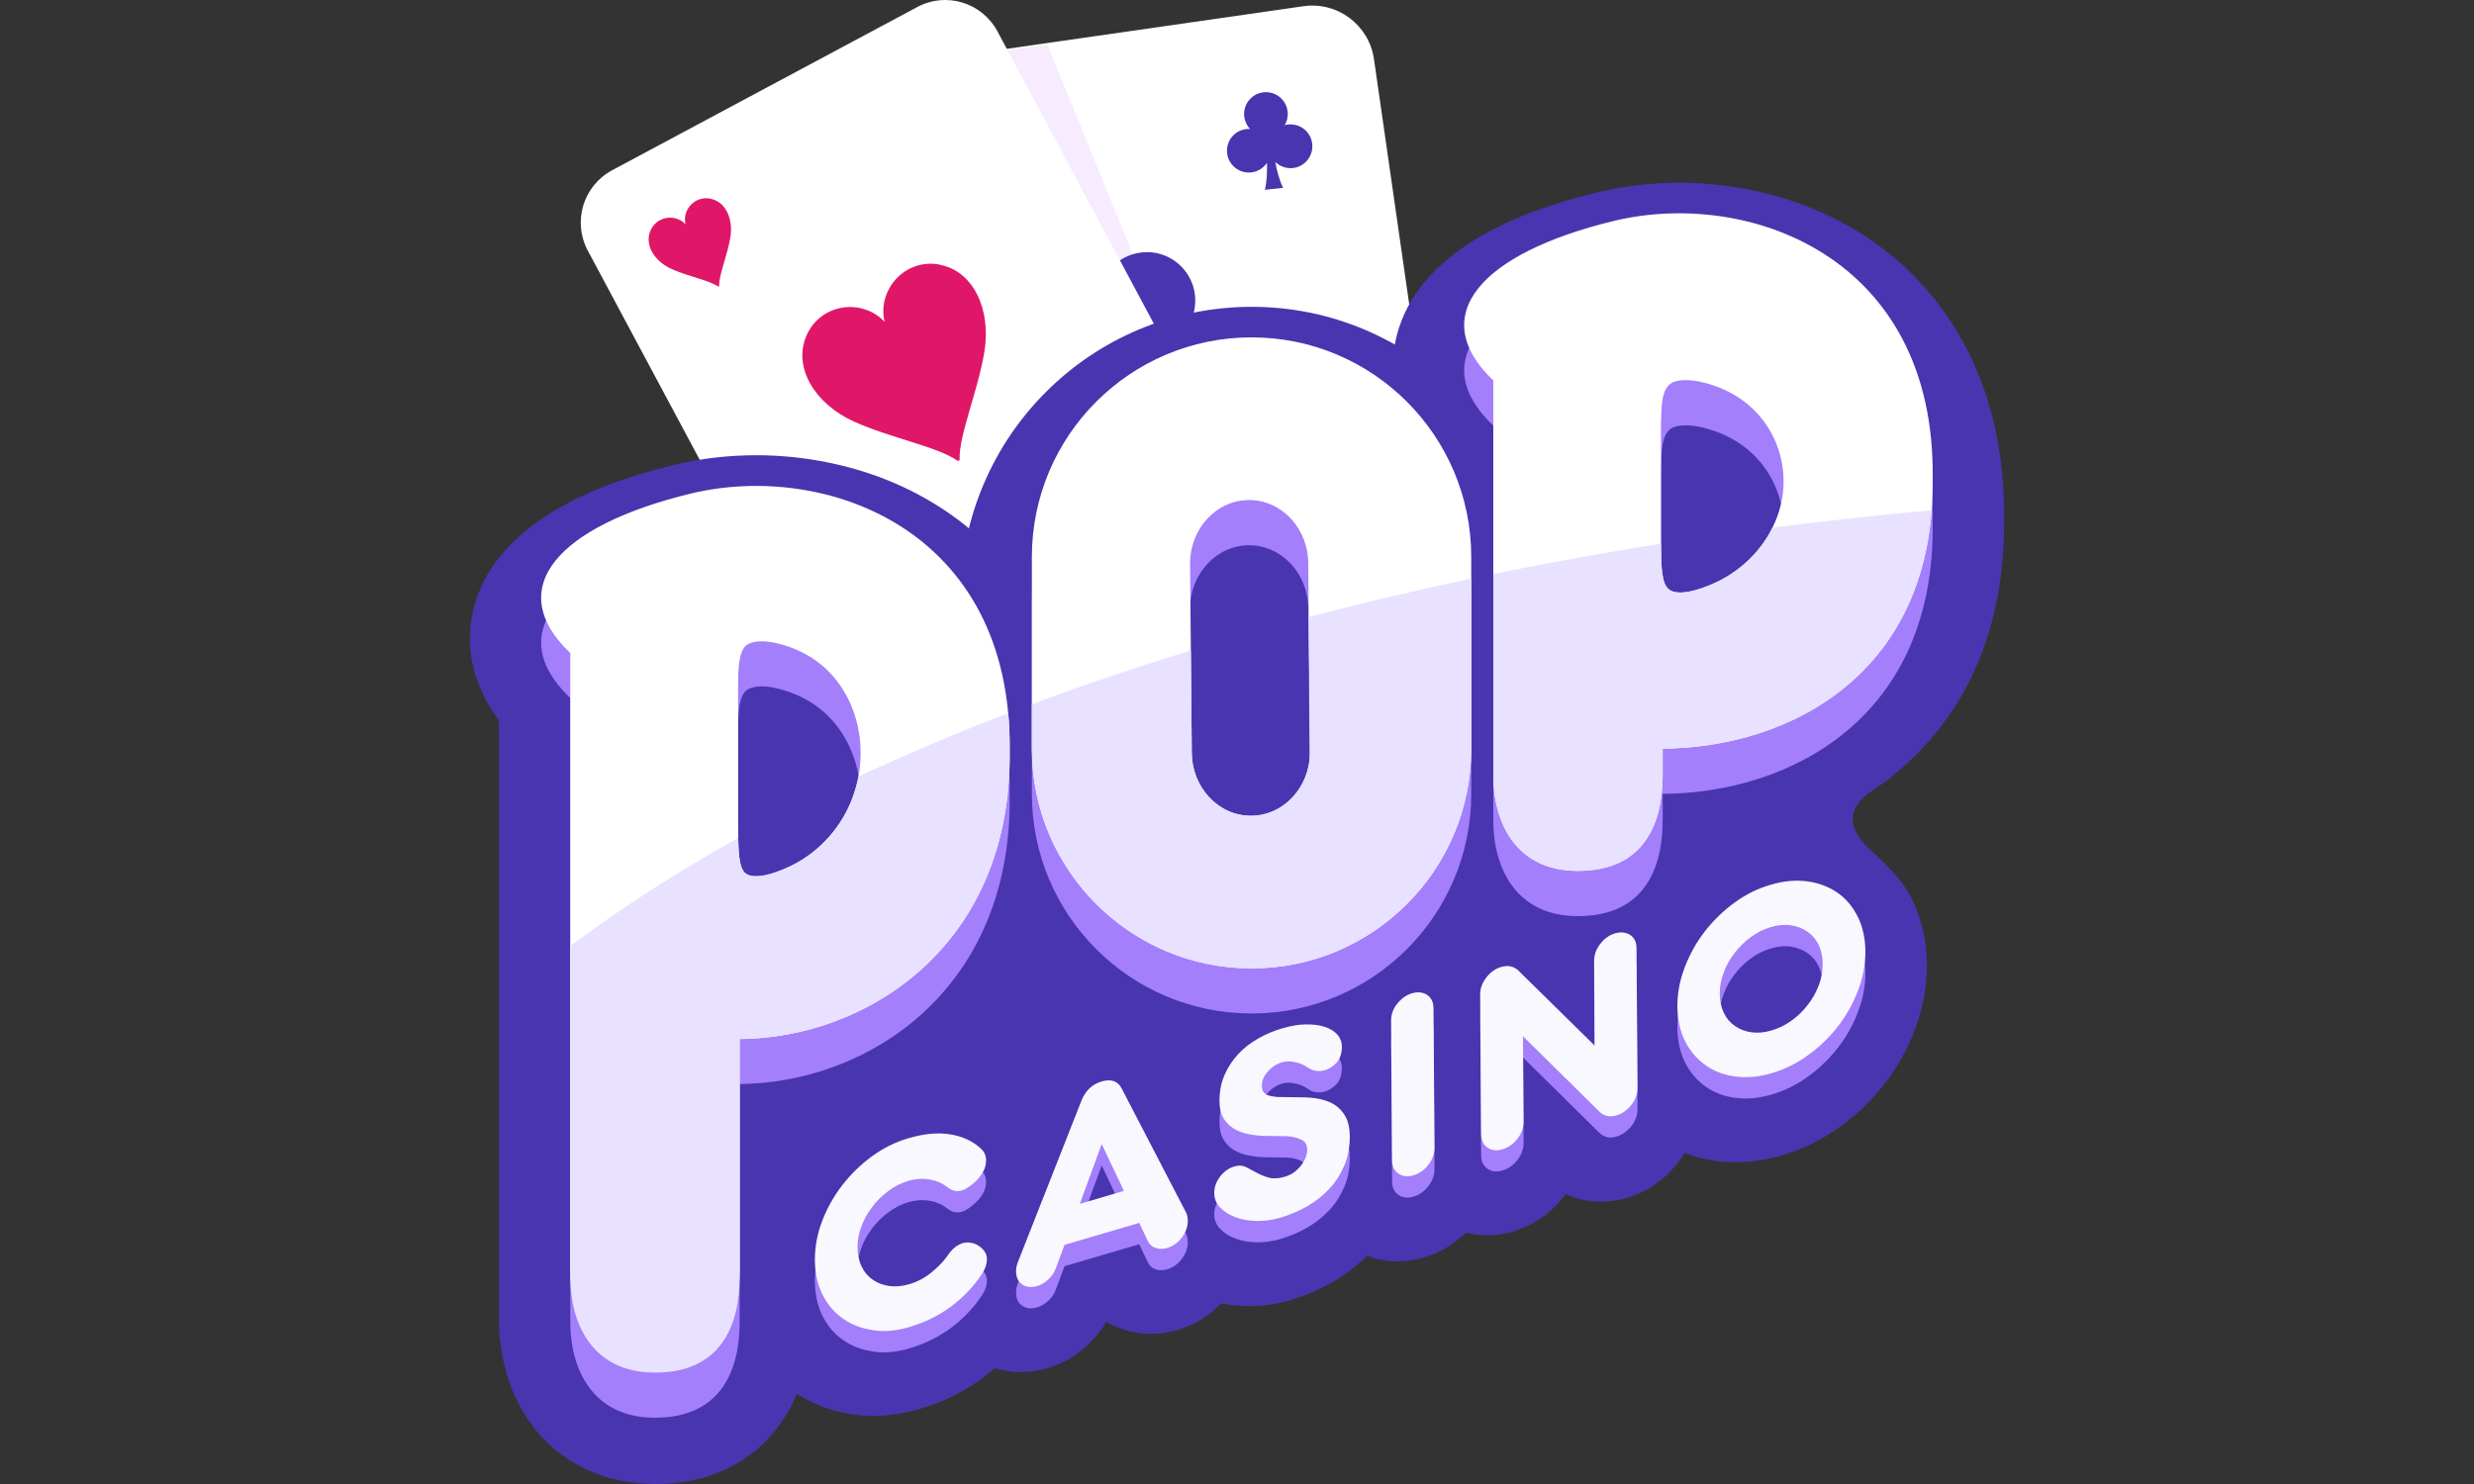 <?xml version="1.0" encoding="UTF-8"?>
<svg id="Layer_1" data-name="Layer 1" xmlns="http://www.w3.org/2000/svg" xmlns:xlink="http://www.w3.org/1999/xlink" viewBox="0 0 175 105">
  <rect x="0" y="0" width="175" height="105" fill="#333333" stroke="none"/>
  <defs>
    <style>
      .cls-1 {
        fill: none;
      }

      .cls-2 {
        fill: #4935af;
      }

      .cls-3 {
        fill: #e8e1ff;
      }

      .cls-4 {
        fill: #f9f8ff;
      }

      .cls-5 {
        fill: #fff;
      }

      .cls-6 {
        fill: #f7ebff;
        fill-rule: evenodd;
        isolation: isolate;
      }

      .cls-7 {
        fill: #e01769;
      }

      .cls-8 {
        clip-path: url(#clippath);
      }

      .cls-9 {
        fill: #a37ffb;
      }
    </style>
    <clipPath id="clippath">
      <path class="cls-1" d="M137.04,46.19c-3.88,9.48-4.42,12.5-4.63,27.8l-85.38,27.98-12.86-9.55c0-10.63,1.76-12,3.02-15.98.75-2.37.43-7.43,2.55-9.05,20.97-15.99,56.04-27.64,97.31-31.32,1.67-.15-.23.37,1.47.24l-1.47,9.88h0Z"/>
    </clipPath>
  </defs>
  <g id="Layer_7" data-name="Layer 7">
    <g id="Page-1">
      <g id="Artboard-Copy-5">
        <g id="Group-4">
          <g id="playing-card-11-svgrepo-com-copy">
            <path id="Rectangle" class="cls-5" d="M93.2,2.47c.71-.1,1.36.39,1.46,1.09l5.85,40.82c.1.71-.39,1.36-1.09,1.46l-27.3,3.91c-.71.1-1.36-.39-1.46-1.09l-5.85-40.82c-.1-.71.39-1.36,1.09-1.46,0,0,27.3-3.91,27.3-3.91Z"/>
            <path id="Path" class="cls-5" d="M92.2.44c1.2-.17,2.37.16,3.27.84s1.55,1.7,1.72,2.91l5.66,39.39c.07.47.06.93-.02,1.38-.04.23-.09.45-.17.66-.27.79-.73,1.47-1.36,1.99-.6.5-1.35.85-2.19.97l-25.29,3.61c-.89.13-1.75-.02-2.5-.38-.52-.25-.98-.59-1.36-1.01l2.45-1.31c.32.16.68.22,1.06.17l25.29-3.61c.51-.07.93-.34,1.22-.72.28-.38.42-.87.35-1.37l-5.66-39.39c-.05-.35-.2-.67-.41-.92-.22-.26-.5-.46-.82-.57-.11-.04-.19-.06-.26-.07-.23-.04-.41-.04-.6-.01l-20.25,2.88-1.28-2.4L92.2.44Z"/>
            <polygon id="Path-2" class="cls-6" points="74.09 3.16 66.11 4.18 85.38 30.88 74.09 3.16"/>
            <path id="Path-2-2" data-name="Path-2" class="cls-2" d="M92.82,10.18c-.09-.85-.85-1.46-1.7-1.37-.08,0-.17.02-.25.05.17-.28.25-.61.21-.96-.09-.85-.85-1.46-1.7-1.37-.85.09-1.46.86-1.37,1.7.04.35.19.66.41.9-.08,0-.17,0-.25,0-.85.09-1.46.85-1.37,1.7.09.85.86,1.46,1.7,1.37.47-.05.87-.31,1.12-.68.02.68-.01,1.34-.15,1.91l1.29-.14c-.26-.53-.43-1.16-.55-1.83.32.31.77.48,1.24.43.85-.09,1.46-.86,1.37-1.7h0Z"/>
            <path id="Path-Copy-2" class="cls-2" d="M88.38,25.98c-.2-1.88-1.9-3.24-3.78-3.04-.18.02-.37.05-.55.1.38-.62.56-1.36.48-2.14-.2-1.88-1.9-3.25-3.77-3.04-1.88.2-3.25,1.9-3.05,3.78.08.78.42,1.47.92,1.99-.18,0-.37,0-.55.02-1.88.2-3.25,1.9-3.04,3.78.2,1.88,1.9,3.25,3.78,3.04,1.05-.11,1.94-.7,2.48-1.51.05,1.51-.03,2.97-.34,4.24l2.86-.31c-.57-1.17-.96-2.58-1.23-4.07.71.68,1.7,1.06,2.75.95,1.88-.2,3.25-1.9,3.05-3.78h0Z"/>
            <path id="Rectangle-2" class="cls-5" d="M66.45.88c.63-.34,1.41-.1,1.75.53l19.46,36.37c.34.63.1,1.41-.53,1.75l-24.35,13.03c-.63.34-1.41.1-1.75-.53L41.57,15.65c-.34-.63-.1-1.41.53-1.75L66.45.88Z"/>
            <path id="Shape" class="cls-5" d="M68.07.18c1.02.31,1.93,1.01,2.48,2.03l15.13,28.29,2.8,5.24c.54,1.02.62,2.16.31,3.19-.31,1.02-1.01,1.93-2.03,2.48l-21.58,11.55c-1.02.55-2.16.63-3.19.32-1.02-.31-1.93-1.01-2.48-2.03l-17.94-33.53c-.54-1.02-.62-2.16-.31-3.19.31-1.02,1.01-1.93,2.03-2.48L64.88.5c1.02-.55,2.16-.63,3.19-.32ZM67.35,2.4c-.44-.13-.94-.1-1.38.14l-21.6,11.56c-.44.24-.74.63-.88,1.07-.13.44-.1.94.13,1.38l17.95,33.56c.24.44.63.74,1.07.88s.94.1,1.38-.14l21.6-11.56c.44-.24.74-.63.88-1.07.13-.44.1-.94-.13-1.38L68.42,3.27c-.24-.44-.63-.74-1.07-.88h0Z"/>
            <path id="Path-3" class="cls-7" d="M66.46,18.72c-2.49-.46-4.42,1.83-3.89,4.05-1.56-1.67-4.52-1.34-5.53.99-.96,2.23.59,4.82,3.37,6.07,2.57,1.16,5.95,1.79,7.3,2.76l.12.02.05-.11c-.07-1.66,1.29-4.82,1.75-7.6.5-3.01-.79-5.74-3.17-6.17h0Z"/>
            <path id="Path-4" class="cls-7" d="M50.24,14.05c-1.12-.2-1.99.82-1.75,1.82-.7-.75-2.03-.6-2.48.45-.43,1,.26,2.16,1.51,2.72,1.15.52,2.67.8,3.27,1.23h.06s.02-.04.02-.04c-.03-.74.58-2.16.79-3.41.23-1.35-.35-2.57-1.42-2.76h0Z"/>
            <path id="Path-5" class="cls-7" d="M79.67,35.19c-.7-.75-2.03-.59-2.48.45-.43,1,.26,2.16,1.51,2.72,1.15.52,2.67.8,3.27,1.23h.06s.02-.04.02-.04c-.03-.74.58-2.16.79-3.41.23-1.35-.35-2.57-1.42-2.76-1.12-.2-1.99.82-1.75,1.82h0Z"/>
          </g>
        </g>
      </g>
    </g>
  </g>
  <g id="Layer_4" data-name="Layer 4">
    <g>
      <path class="cls-2" d="M46.33,105c-3.63,0-6.72-1.49-8.72-4.19-1.52-2.06-2.32-4.69-2.32-7.62v-42.22c-.61-.82-1.09-1.67-1.43-2.55-.7-1.8-.81-3.7-.32-5.51.7-2.61,2.55-4.85,5.48-6.66,2.26-1.39,5.17-2.52,8.67-3.36,1.87-.45,3.82-.68,5.81-.68,2.99,0,6,.54,8.72,1.55,3.05,1.14,5.71,2.85,7.9,5.07,4.23,4.28,6.42,10.21,6.35,17.16.03,3.43-.48,6.59-1.54,9.4-1.02,2.72-2.54,5.11-4.52,7.13-2.34,2.38-5.27,4.19-8.71,5.37-1.39.48-2.85.84-4.35,1.1v14.2c0,2.99-.72,5.53-2.14,7.54-.98,1.38-2.25,2.45-3.77,3.19-1.51.72-3.23,1.09-5.12,1.09h0Z"/>
      <path class="cls-2" d="M88.53,76.44c-2.78,0-5.47-.54-8.01-1.62-2.45-1.04-4.65-2.52-6.54-4.41s-3.37-4.09-4.41-6.54c-1.07-2.54-1.62-5.24-1.62-8.01v-13.57c0-2.78.54-5.47,1.62-8.01,1.04-2.45,2.52-4.65,4.41-6.54,1.89-1.89,4.09-3.37,6.54-4.41,2.54-1.07,5.24-1.62,8.01-1.62s5.47.54,8.01,1.62c2.45,1.04,4.65,2.52,6.54,4.41,1.89,1.89,3.37,4.09,4.41,6.54,1.07,2.54,1.62,5.24,1.62,8.01v13.57c0,2.78-.54,5.47-1.62,8.01-1.04,2.45-2.52,4.65-4.41,6.54s-4.09,3.37-6.54,4.41c-2.54,1.07-5.24,1.62-8.01,1.62Z"/>
      <path class="cls-2" d="M111.62,69.54c-3.63,0-6.72-1.49-8.72-4.19-1.52-2.06-2.32-4.69-2.32-7.62v-26.04c-.61-.82-1.09-1.67-1.43-2.55-.7-1.8-.81-3.7-.32-5.51.7-2.61,2.55-4.85,5.48-6.66,2.26-1.39,5.17-2.52,8.67-3.36,1.87-.45,3.82-.68,5.81-.68,2.99,0,6,.54,8.72,1.55,3.05,1.14,5.71,2.85,7.9,5.07,4.23,4.28,6.42,10.21,6.35,17.16.03,3.43-.48,6.59-1.54,9.4-1.02,2.72-2.54,5.11-4.52,7.13-2.34,2.38-5.27,4.19-8.71,5.37-1.43.49-2.92.86-4.46,1.12-.25,2.14-.93,4-2.03,5.54-.98,1.38-2.25,2.45-3.77,3.19-1.51.72-3.23,1.09-5.12,1.09h0Z"/>
      <g>
        <path class="cls-2" d="M61.8,100.18c-.48,0-.97-.03-1.44-.1-1.58-.22-3.03-.78-4.29-1.66-1.31-.91-2.35-2.12-3.09-3.6-.7-1.4-1.06-2.97-1.07-4.66-.01-1.53.27-3.06.83-4.55.52-1.38,1.24-2.68,2.15-3.86.89-1.15,1.93-2.17,3.11-3.03,1.27-.93,2.66-1.62,4.13-2.05,1.24-.36,2.44-.55,3.58-.55.55,0,1.09.04,1.61.13,1.86.3,3.47,1.07,4.8,2.28l.03.03.03.03c1.22,1.17,1.91,2.74,1.92,4.43,0,1.12-.26,2.19-.78,3.18h0c-.08.15-.15.29-.24.42.01.02.04.06.04.06.66.99,1.02,2.14,1.03,3.34,0,1.31-.38,2.62-1.14,3.79l-.03.04c-.9,1.37-2.03,2.57-3.36,3.57-1.35,1.01-2.89,1.78-4.57,2.27-1.1.32-2.2.49-3.27.49h0Z"/>
        <path class="cls-2" d="M72.17,97.08c-.97,0-1.89-.23-2.75-.67h0c-.92-.47-1.72-1.19-2.3-2.08-.64-.97-.98-2.14-.99-3.38,0-.83.15-1.67.47-2.5l4.52-11.49c.86-2.15,2.52-3.68,4.68-4.31.65-.19,1.3-.29,1.94-.29,1.18,0,2.31.33,3.28.95.9.58,1.64,1.41,2.13,2.39l4.57,8.83.04.08c.4.84.6,1.75.61,2.69.01,1.55-.5,3.03-1.46,4.3-.93,1.22-2.19,2.09-3.63,2.51-.61.18-1.23.27-1.85.27-.65,0-1.3-.1-1.92-.3-.45-.14-.87-.33-1.26-.57-.36.64-.83,1.21-1.38,1.72-.82.75-1.76,1.28-2.78,1.58-.6.18-1.23.26-1.87.26h-.05,0Z"/>
        <path class="cls-2" d="M88.33,92.41c-.09,0-.18,0-.27,0-1.1-.03-2.15-.22-3.11-.58-1.17-.43-2.18-1.09-3-1.94-1.15-1.21-1.79-2.8-1.81-4.48,0-1.25.33-2.46.97-3.54-.38-.9-.58-1.88-.59-2.94,0-1.35.24-2.65.75-3.84.47-1.1,1.12-2.1,1.93-2.97.75-.8,1.62-1.49,2.59-2.04.88-.5,1.81-.9,2.78-1.18,1.05-.31,2.07-.47,3.04-.49.06,0,.12,0,.17,0,1.02,0,1.98.15,2.85.44h0c1.23.42,2.25,1.09,3.05,2,1,1.14,1.56,2.6,1.57,4.11,0,.97-.16,1.8-.42,2.5.05.08.09.17.14.26h0c.55,1.06.83,2.28.84,3.61,0,1.43-.25,2.8-.77,4.04-.49,1.16-1.16,2.22-2.01,3.14-.8.87-1.73,1.61-2.78,2.21-.94.54-1.94.96-2.99,1.27-.98.29-1.97.43-2.96.43h0Z"/>
        <path class="cls-2" d="M98.86,89.25c-1.27,0-2.49-.38-3.53-1.11-1.63-1.15-2.57-2.98-2.59-5.04l-.07-9.88c-.01-1.54.5-3.02,1.47-4.29.94-1.23,2.2-2.1,3.63-2.52.62-.18,1.25-.28,1.87-.28,1.27,0,2.49.38,3.53,1.11,1.63,1.15,2.57,2.98,2.59,5.02l.07,9.88c.01,1.55-.5,3.04-1.47,4.31-.94,1.23-2.2,2.1-3.65,2.53-.61.18-1.24.27-1.86.27h0Z"/>
        <path class="cls-2" d="M105.16,87.4c-1.27,0-2.49-.38-3.53-1.11-1.63-1.15-2.57-2.98-2.59-5.04l-.07-9.88c-.01-1.54.5-3.02,1.47-4.29.94-1.23,2.2-2.1,3.63-2.52.61-.18,1.23-.27,1.85-.27.5,0,.99.06,1.47.18h0c.36.09.7.21,1.02.35.03-.04.05-.07.08-.11.94-1.23,2.2-2.1,3.63-2.52.62-.18,1.25-.28,1.87-.28,1.27,0,2.49.38,3.53,1.11,1.63,1.15,2.57,2.98,2.59,5.02l.07,9.89c.01,1.55-.5,3.04-1.47,4.31-.94,1.23-2.2,2.1-3.65,2.52-.61.18-1.23.27-1.83.27s-1.2-.09-1.76-.26c-.25-.08-.5-.17-.73-.27-.03.04-.06.07-.08.11-.94,1.23-2.2,2.1-3.65,2.53-.61.18-1.24.27-1.86.27h0Z"/>
        <path class="cls-2" d="M122.79,82.24c-.48,0-.96-.03-1.42-.1-1.61-.22-3.06-.79-4.33-1.68-1.3-.91-2.32-2.12-3.05-3.58-.7-1.4-1.06-2.97-1.07-4.66-.01-1.53.27-3.06.83-4.55.52-1.38,1.23-2.67,2.13-3.84.89-1.16,1.94-2.18,3.13-3.05,1.27-.93,2.66-1.62,4.13-2.05,1.11-.33,2.22-.49,3.29-.49.47,0,5.05-6.44,7.52-3.71.68.75-5.32,2.08-1.77,5.48,1.14,1.09,2.32,2.11,3.05,3.58.7,1.41,1.06,2.97,1.07,4.66.01,1.53-.27,3.06-.83,4.55-.52,1.38-1.23,2.67-2.13,3.84-.89,1.16-1.95,2.19-3.15,3.06-1.27.93-2.66,1.61-4.13,2.04-1.1.33-2.21.49-3.28.49h0Z"/>
      </g>
      <rect class="cls-2" x="54.86" y="65.11" width="25.02" height="18.63"/>
    </g>
    <g>
      <g>
        <path class="cls-9" d="M61.75,95.62c-.8-.11-1.51-.38-2.12-.81-.61-.42-1.09-.99-1.45-1.7-.35-.71-.53-1.53-.54-2.44,0-.92.16-1.83.51-2.75s.82-1.76,1.42-2.54c.6-.78,1.3-1.46,2.1-2.05.8-.58,1.65-1.01,2.57-1.28,1.11-.33,2.1-.42,2.97-.28.87.14,1.6.48,2.19,1.02.23.22.35.49.35.81,0,.28-.06.54-.19.78-.13.24-.29.46-.48.65-.19.19-.38.34-.57.47-.19.13-.35.21-.48.24-.37.11-.72.02-1.07-.27-.14-.11-.3-.21-.49-.29-.19-.09-.4-.16-.63-.2-.23-.05-.48-.07-.75-.06-.27.01-.55.06-.83.14-.5.15-.97.38-1.41.71-.44.32-.82.7-1.15,1.13-.33.43-.59.89-.77,1.39-.19.5-.28,1-.27,1.5,0,.5.1.95.29,1.34s.45.7.79.93c.33.23.72.38,1.16.44.44.06.91.02,1.42-.13.58-.17,1.11-.45,1.58-.84.47-.39.84-.77,1.1-1.14.18-.27.36-.48.54-.62.18-.14.36-.24.54-.3.18-.05.38-.07.58-.03.21.03.39.1.56.21.17.11.31.24.42.4.11.16.17.35.17.55,0,.33-.11.68-.34,1.03-.58.88-1.3,1.65-2.17,2.3-.87.65-1.85,1.14-2.96,1.47-.92.27-1.77.35-2.58.23h0Z"/>
        <path class="cls-9" d="M80.57,88.04l-5.27,1.55-.61,1.64c-.11.31-.29.58-.54.81-.25.23-.52.39-.8.47-.14.04-.29.06-.46.06s-.33-.04-.48-.12c-.15-.08-.28-.19-.38-.35-.1-.16-.16-.38-.16-.65,0-.19.04-.41.13-.64l4.5-11.43c.28-.7.75-1.15,1.42-1.35.69-.2,1.16-.03,1.43.51l4.55,8.77c.08.17.12.36.12.57,0,.42-.14.82-.42,1.19-.28.37-.63.62-1.04.74-.29.08-.56.09-.81,0-.25-.08-.44-.24-.55-.48l-.61-1.28h0ZM76.38,86.69l3.12-.92-1.57-3.31-1.55,4.23h0Z"/>
        <path class="cls-9" d="M95.1,83.95c-.26.62-.61,1.18-1.06,1.66-.45.49-.97.9-1.57,1.25-.6.34-1.24.61-1.91.81-.56.16-1.12.24-1.67.23-.56-.01-1.06-.1-1.5-.27-.44-.16-.8-.39-1.08-.68-.28-.29-.42-.64-.42-1.04,0-.4.14-.78.41-1.15.28-.36.62-.6,1.02-.72.3-.09.56-.07.8.04.24.11.48.25.74.39s.55.27.87.36c.32.09.71.07,1.15-.06.3-.09.55-.22.75-.39.21-.17.37-.35.49-.53.12-.19.22-.37.27-.54.06-.18.08-.32.08-.44,0-.36-.15-.6-.45-.74-.3-.14-.64-.21-1.02-.23l-1.46-.02c-.44,0-.85-.05-1.25-.13-.4-.08-.74-.21-1.04-.4-.3-.19-.54-.44-.72-.75s-.27-.71-.27-1.18c0-.66.11-1.28.35-1.83.24-.56.56-1.05.97-1.49.41-.44.88-.81,1.42-1.11.54-.31,1.1-.55,1.7-.72.62-.18,1.18-.28,1.7-.28s.96.05,1.33.18c.37.13.66.31.87.54.21.24.31.51.32.82,0,.49-.12.88-.36,1.15-.24.27-.52.45-.81.54-.22.06-.43.09-.63.06-.2-.02-.36-.08-.49-.17-.09-.06-.21-.13-.35-.21s-.29-.14-.47-.19c-.17-.05-.36-.08-.55-.1-.2-.01-.4.01-.6.07-.37.11-.69.32-.98.64-.28.32-.43.66-.42,1.01,0,.11.02.22.05.32s.1.18.19.25c.09.07.22.12.39.16.17.04.38.07.65.07l1.53.02c.47,0,.91.04,1.32.13.41.09.77.23,1.08.44.3.21.55.49.73.84.18.35.27.79.28,1.33,0,.76-.12,1.45-.38,2.07h0Z"/>
        <path class="cls-9" d="M98.83,72.54c.29-.38.64-.63,1.05-.75.42-.12.78-.08,1.08.12.29.21.44.52.44.93l.07,9.88c0,.42-.14.83-.43,1.2-.29.38-.65.63-1.07.75-.41.12-.76.08-1.06-.13-.29-.21-.44-.52-.44-.95l-.07-9.88c0-.41.14-.81.43-1.19h0Z"/>
        <path class="cls-9" d="M107.73,74.85l.04,6.02c0,.42-.14.83-.43,1.2-.29.38-.65.63-1.07.75-.41.12-.76.08-1.06-.13-.29-.21-.44-.52-.44-.95l-.07-9.88c0-.41.14-.81.43-1.19.29-.38.64-.63,1.05-.75.25-.07.48-.09.68-.04.2.05.36.13.49.24l5.45,5.36-.04-6c0-.41.14-.81.43-1.19.29-.38.64-.63,1.05-.75.42-.12.78-.08,1.08.12s.44.52.44.93l.07,9.88c0,.42-.14.83-.43,1.2s-.65.63-1.07.75c-.26.08-.5.09-.7.02-.2-.06-.36-.15-.49-.28l-5.42-5.35h0Z"/>
        <path class="cls-9" d="M122.75,77.68c-.81-.11-1.52-.38-2.12-.81-.6-.43-1.08-.99-1.44-1.7-.35-.71-.53-1.52-.54-2.44,0-.92.16-1.83.51-2.75s.81-1.76,1.41-2.54c.6-.78,1.3-1.46,2.1-2.05.8-.59,1.66-1.01,2.58-1.28.91-.27,1.78-.35,2.59-.24.81.11,1.52.38,2.13.8s1.08.99,1.44,1.7c.35.71.53,1.53.54,2.44,0,.92-.16,1.83-.51,2.75-.34.92-.81,1.76-1.41,2.54-.6.78-1.3,1.46-2.11,2.05-.81.59-1.67,1.02-2.59,1.29-.92.27-1.78.35-2.59.23h0ZM121.94,73.18c.19.39.45.7.79.93.33.23.72.38,1.16.44.44.06.91.02,1.42-.13.5-.15.98-.38,1.42-.7.45-.32.83-.7,1.16-1.13.33-.43.59-.89.77-1.39.19-.5.28-1,.27-1.5,0-.5-.1-.95-.29-1.34-.19-.39-.45-.7-.79-.93-.33-.23-.72-.38-1.17-.45s-.92-.02-1.43.13c-.5.15-.97.38-1.41.71-.44.32-.82.7-1.15,1.13-.33.43-.59.89-.77,1.39-.19.5-.28,1-.27,1.5,0,.5.1.95.29,1.34h0Z"/>
      </g>
      <g>
        <path class="cls-4" d="M61.75,94.11c-.8-.11-1.51-.38-2.12-.81-.61-.42-1.09-.99-1.45-1.7-.35-.71-.53-1.53-.54-2.44,0-.92.16-1.83.51-2.75s.82-1.76,1.42-2.54c.6-.78,1.3-1.46,2.1-2.05.8-.58,1.65-1.01,2.57-1.28,1.11-.33,2.1-.42,2.97-.28.87.14,1.6.48,2.19,1.02.23.22.35.49.35.81,0,.28-.06.54-.19.78-.13.24-.29.46-.48.65-.19.19-.38.34-.57.47-.19.13-.35.21-.48.24-.37.11-.72.02-1.07-.27-.14-.11-.3-.21-.49-.29-.19-.09-.4-.16-.63-.2-.23-.05-.48-.07-.75-.06-.27.01-.55.06-.83.14-.5.15-.97.38-1.41.71-.44.32-.82.7-1.15,1.13-.33.43-.59.89-.77,1.39-.19.5-.28,1-.27,1.5,0,.5.1.95.29,1.34s.45.7.79.93c.33.23.72.38,1.16.44.44.06.91.02,1.42-.13.58-.17,1.11-.45,1.58-.84.47-.39.84-.77,1.1-1.14.18-.27.36-.48.54-.62.18-.14.36-.24.54-.3.18-.05.38-.07.58-.03.21.03.39.1.56.21.17.11.31.24.42.4.11.16.17.35.17.55,0,.33-.11.68-.34,1.03-.58.88-1.3,1.65-2.17,2.3-.87.65-1.85,1.14-2.96,1.47-.92.27-1.77.35-2.58.23h0Z"/>
        <path class="cls-4" d="M80.57,86.53l-5.27,1.55-.61,1.64c-.11.31-.29.58-.54.81-.25.23-.52.39-.8.47-.14.04-.29.06-.46.06s-.33-.04-.48-.12c-.15-.08-.28-.19-.38-.35-.1-.16-.16-.38-.16-.65,0-.19.04-.41.13-.64l4.5-11.43c.28-.7.75-1.15,1.42-1.35.69-.2,1.16-.03,1.43.51l4.55,8.77c.08.17.12.36.12.57,0,.42-.14.82-.42,1.19-.28.37-.63.62-1.04.74-.29.08-.56.09-.81,0-.25-.08-.44-.24-.55-.48l-.61-1.28h0ZM76.38,85.18l3.12-.92-1.57-3.31-1.55,4.23h0Z"/>
        <path class="cls-4" d="M95.1,82.44c-.26.62-.61,1.18-1.06,1.66-.45.49-.97.9-1.57,1.25-.6.34-1.24.61-1.91.81-.56.16-1.12.24-1.67.23-.56-.01-1.06-.1-1.5-.27-.44-.16-.8-.39-1.08-.68-.28-.29-.42-.64-.42-1.04,0-.4.14-.78.41-1.15.28-.36.62-.6,1.02-.72.3-.09.56-.07.8.04.24.11.48.25.74.39s.55.27.87.36c.32.09.71.07,1.15-.06.3-.09.55-.22.75-.39.21-.17.37-.35.49-.53.12-.19.22-.37.27-.54.06-.18.08-.32.08-.44,0-.36-.15-.6-.45-.74-.3-.14-.64-.21-1.02-.23l-1.46-.02c-.44,0-.85-.05-1.25-.13-.4-.08-.74-.21-1.04-.4-.3-.19-.54-.44-.72-.75s-.27-.71-.27-1.18c0-.66.11-1.28.35-1.83.24-.56.56-1.05.97-1.49.41-.44.88-.81,1.42-1.11.54-.31,1.1-.55,1.7-.72.62-.18,1.18-.28,1.7-.28.52,0,.96.05,1.33.18.37.13.66.31.87.54.21.24.31.51.32.82,0,.49-.12.88-.36,1.15-.24.27-.52.45-.81.54-.22.06-.43.09-.63.06-.2-.02-.36-.08-.49-.17-.09-.06-.21-.13-.35-.21s-.29-.14-.47-.19c-.17-.05-.36-.08-.55-.1-.2-.01-.4.01-.6.07-.37.11-.69.32-.98.64-.28.32-.43.66-.42,1.01,0,.11.02.22.05.32s.1.18.19.25c.09.07.22.12.39.16.17.04.38.07.65.07l1.53.02c.47,0,.91.04,1.32.13.41.09.77.23,1.08.44.3.21.55.49.73.84.18.35.27.79.28,1.33,0,.76-.12,1.45-.38,2.07h0Z"/>
        <path class="cls-4" d="M98.83,71.03c.29-.38.64-.63,1.05-.75.42-.12.78-.08,1.08.12.29.21.44.52.44.93l.07,9.88c0,.42-.14.83-.43,1.2-.29.38-.65.63-1.07.75-.41.12-.76.08-1.06-.13-.29-.21-.44-.52-.44-.95l-.07-9.88c0-.41.14-.81.43-1.19h0Z"/>
        <path class="cls-4" d="M107.73,73.35l.04,6.02c0,.42-.14.83-.43,1.2-.29.38-.65.63-1.07.75-.41.12-.76.08-1.06-.13-.29-.21-.44-.52-.44-.95l-.07-9.88c0-.41.14-.81.43-1.19.29-.38.64-.63,1.05-.75.25-.07.48-.09.68-.04.2.05.36.13.49.24l5.45,5.36-.04-6c0-.41.14-.81.43-1.19.29-.38.64-.63,1.05-.75.42-.12.78-.08,1.08.12s.44.52.44.93l.07,9.88c0,.42-.14.83-.43,1.2s-.65.63-1.07.75c-.26.08-.5.09-.7.02-.2-.06-.36-.15-.49-.28l-5.42-5.35h0Z"/>
        <path class="cls-4" d="M122.75,76.17c-.81-.11-1.52-.38-2.12-.81-.6-.43-1.08-.99-1.44-1.7-.35-.71-.53-1.52-.54-2.44,0-.92.16-1.83.51-2.75s.81-1.76,1.41-2.54c.6-.78,1.3-1.46,2.1-2.05.8-.59,1.66-1.01,2.58-1.28.91-.27,1.78-.35,2.59-.24.81.11,1.52.38,2.13.8s1.08.99,1.44,1.7c.35.71.53,1.53.54,2.44,0,.92-.16,1.83-.51,2.75-.34.92-.81,1.76-1.41,2.54s-1.3,1.46-2.11,2.05c-.81.59-1.67,1.02-2.59,1.29-.92.27-1.78.35-2.59.23h0ZM121.94,71.67c.19.39.45.7.79.93.33.23.72.38,1.16.44.44.06.91.02,1.42-.13s.98-.38,1.42-.7c.45-.32.83-.7,1.16-1.13.33-.43.59-.89.77-1.39.19-.5.28-1,.27-1.5,0-.5-.1-.95-.29-1.34-.19-.39-.45-.7-.79-.93-.33-.23-.72-.38-1.17-.45s-.92-.02-1.43.13c-.5.15-.97.38-1.41.71-.44.32-.82.7-1.15,1.13-.33.43-.59.89-.77,1.39-.19.5-.28,1-.27,1.5,0,.5.1.95.29,1.34h0Z"/>
      </g>
      <g>
        <path class="cls-9" d="M40.34,49.39v44.15c0,3.31,1.56,6.77,5.99,6.77h0c4.75,0,5.99-3.46,5.99-6.77v-16.84c8.98-.06,19.27-6.59,19.1-20.4.19-15.72-13.1-20.48-22.55-18.2-9.45,2.29-13.32,6.71-8.54,11.28h0ZM52.59,64.82c-.43-.57-.36-2.36-.38-3.31,0-1.94,0-4.12,0-6.13,0-1.33,0-2.63,0-3.92.01-.88.03-2.4.74-2.71.94-.48,2.75.08,3.69.55,3.62,1.72,4.99,6.11,3.84,9.81-.64,2.17-2.17,4.06-4.15,5.15-.89.49-3.13,1.46-3.75.56h0Z"/>
        <path class="cls-9" d="M88.53,27.06h0c-8.58,0-15.54,6.96-15.54,15.54v13.57c0,8.58,6.96,15.54,15.54,15.54h0c8.58,0,15.54-6.96,15.54-15.54v-13.57c0-8.58-6.96-15.54-15.54-15.54ZM92.66,56.42c0,2.49-1.87,4.5-4.18,4.5h0c-2.31,0-4.18-2.02-4.18-4.5l-.12-13.34c0-2.49,1.87-4.5,4.18-4.5h0c2.31,0,4.18,2.02,4.18,4.5l.12,13.34Z"/>
        <path class="cls-9" d="M105.63,30.11v27.94c0,3.31,1.56,6.77,5.99,6.77h0c4.75,0,5.99-3.46,5.99-6.77v-1.88c8.98-.06,19.27-5.33,19.1-19.14.19-15.72-13.1-20.48-22.55-18.2-9.45,2.29-13.32,6.71-8.54,11.28h0ZM117.89,44.73c-.43-.55-.38-2.18-.4-3.08,0-1.77,0-3.76,0-5.59,0-.96,0-1.89,0-2.79.05-.97-.08-2.66.89-3.04,1.02-.39,2.79.14,3.77.63,3.6,1.73,5.01,6.02,3.27,9.58-.75,1.6-2.06,2.91-3.6,3.75-.93.5-3.28,1.48-3.92.55h0s0,0,0,0Z"/>
      </g>
      <g>
        <path class="cls-5" d="M40.34,46.2v43.58c0,3.31,1.56,6.77,5.99,6.77h0c4.75,0,5.99-3.46,5.99-6.77v-16.26c8.98-.06,19.27-6.59,19.1-20.4.19-15.72-13.1-20.48-22.55-18.2-9.45,2.29-13.32,6.71-8.54,11.28h0ZM52.59,61.63c-.43-.57-.36-2.36-.38-3.31,0-1.94,0-4.12,0-6.13,0-1.33,0-2.63,0-3.92.01-.88.03-2.4.74-2.71.94-.48,2.75.08,3.69.55,3.62,1.72,4.99,6.11,3.84,9.81-.64,2.17-2.17,4.06-4.15,5.15-.89.49-3.13,1.46-3.75.56h0Z"/>
        <path class="cls-5" d="M88.53,23.87h0c-8.58,0-15.54,6.96-15.54,15.54v13.57c0,8.58,6.96,15.54,15.54,15.54h0c8.58,0,15.54-6.96,15.54-15.54v-13.57c0-8.58-6.96-15.54-15.54-15.54ZM92.66,53.22c0,2.49-1.87,4.5-4.18,4.5h0c-2.31,0-4.18-2.02-4.18-4.5l-.12-13.34c0-2.49,1.87-4.5,4.18-4.5h0c2.31,0,4.18,2.02,4.18,4.5l.12,13.34Z"/>
        <path class="cls-5" d="M105.63,26.91v27.94c0,3.31,1.56,6.77,5.99,6.77h0c4.75,0,5.99-3.46,5.99-6.77v-1.88c8.98-.06,19.27-5.33,19.1-19.14.19-15.72-13.1-20.48-22.55-18.2-9.45,2.29-13.32,6.71-8.54,11.28h0ZM117.89,41.53c-.43-.55-.38-2.18-.4-3.08,0-1.77,0-3.76,0-5.59,0-.96,0-1.89,0-2.79.05-.97-.08-2.66.89-3.04,1.02-.39,2.79.14,3.77.63,3.6,1.73,5.01,6.02,3.27,9.58-.75,1.6-2.06,2.91-3.6,3.75-.93.5-3.28,1.48-3.92.55h0s0,0,0,0Z"/>
      </g>
      <g class="cls-8">
        <g>
          <path class="cls-3" d="M40.34,46.2v44.15c0,3.31,1.56,6.77,5.99,6.77h0c4.75,0,5.99-3.46,5.99-6.77v-16.84c8.98-.06,19.27-6.59,19.1-20.4.19-15.72-13.1-20.48-22.55-18.2-9.45,2.29-13.32,6.71-8.54,11.28h0ZM52.59,61.63c-.43-.57-.36-2.36-.38-3.31,0-1.94,0-4.12,0-6.13,0-1.33,0-2.63,0-3.92.01-.88.03-2.4.74-2.71.94-.48,2.75.08,3.69.55,3.62,1.72,4.99,6.11,3.84,9.81-.64,2.17-2.17,4.06-4.15,5.15-.89.49-3.13,1.46-3.75.56h0Z"/>
          <path class="cls-3" d="M88.53,23.87h0c-8.58,0-15.54,6.96-15.54,15.54v13.57c0,8.58,6.96,15.54,15.54,15.54h0c8.58,0,15.54-6.96,15.54-15.54v-13.57c0-8.58-6.96-15.54-15.54-15.54ZM92.66,53.22c0,2.49-1.87,4.5-4.18,4.5h0c-2.31,0-4.18-2.02-4.18-4.5l-.12-13.34c0-2.49,1.87-4.5,4.18-4.5h0c2.31,0,4.18,2.02,4.18,4.5l.12,13.34Z"/>
          <path class="cls-3" d="M105.63,26.91v27.94c0,3.31,1.56,6.77,5.99,6.77h0c4.75,0,5.99-3.46,5.99-6.77v-1.88c8.98-.06,19.27-5.33,19.1-19.14.19-15.72-13.1-20.48-22.55-18.2-9.45,2.29-13.32,6.71-8.54,11.28h0ZM117.89,41.53c-.43-.55-.38-2.18-.4-3.08,0-1.77,0-3.76,0-5.59,0-.96,0-1.89,0-2.79.05-.97-.08-2.66.89-3.04,1.02-.39,2.79.14,3.77.63,3.6,1.73,5.01,6.02,3.27,9.58-.75,1.6-2.06,2.91-3.6,3.75-.93.5-3.28,1.48-3.92.55h0s0,0,0,0Z"/>
        </g>
      </g>
    </g>
  </g>
</svg>